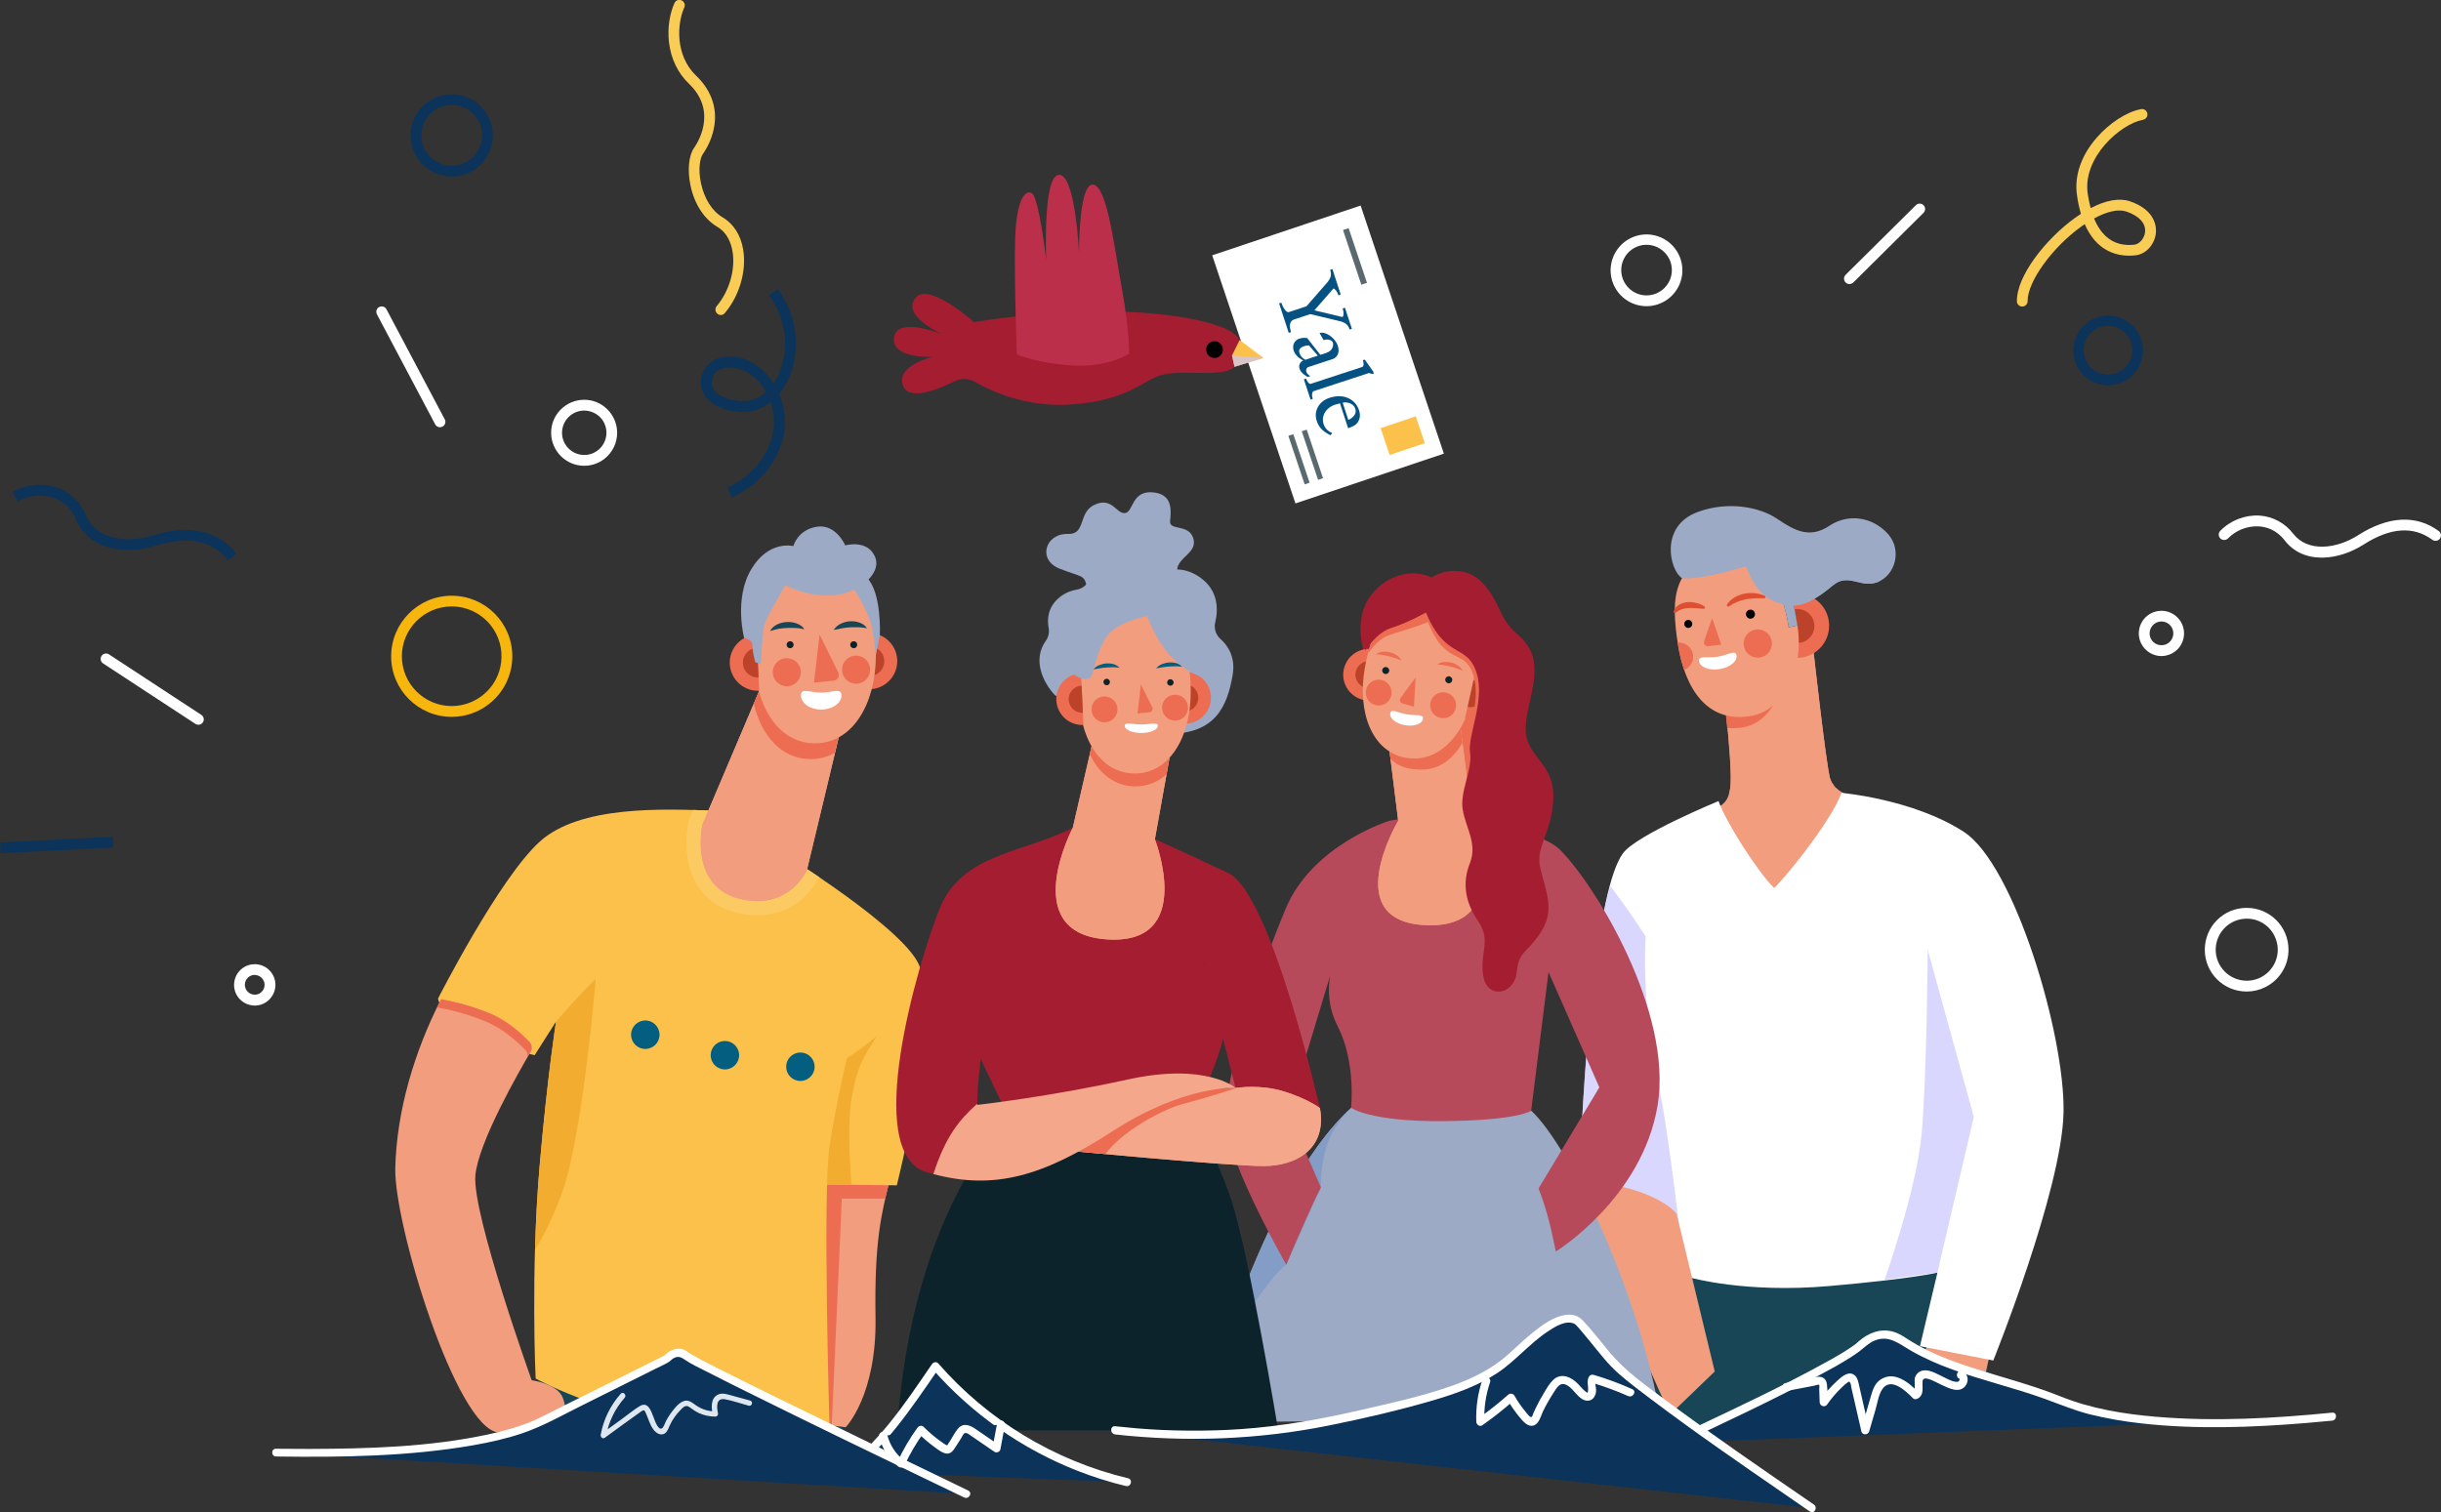 <?xml version="1.0" encoding="utf-8"?>
<!-- Generator: Adobe Illustrator 24.0.0, SVG Export Plug-In . SVG Version: 6.00 Build 0)  -->
<svg version="1.1" id="Layer_1" xmlns="http://www.w3.org/2000/svg" xmlns:xlink="http://www.w3.org/1999/xlink" x="0px" y="0px"
	 viewBox="0 0 2709.7 1679.2" style="enable-background:new 0 0 2709.7 1679.2;" xml:space="preserve">
<rect x="0" y="0" width="2709.7" height="1679.2" fill="#333333" stroke="none"/>
<style type="text/css">
	.st0{fill:#184657;}
	.st1{fill:#F29D7E;}
	.st2{fill:#ED6D53;}
	.st3{fill:#BD422A;}
	.st4{fill:#FFFFFF;}
	.st5{fill:#1B4E61;}
	.st6{fill:#9CAAC6;}
	.st7{fill:#DE4E31;}
	.st8{opacity:0.7;fill:#CBC7FF;enable-background:new    ;}
	.st9{fill:#839DC6;}
	.st10{fill:#B74A5A;}
	.st11{fill:#FCC14A;}
	.st12{fill:#F2AC2F;}
	.st13{fill:#FCCA63;}
	.st14{fill:#0D232B;}
	.st15{fill:#035E80;}
	.st16{fill:#A51D31;}
	.st17{fill:#F4A78B;}
	.st18{fill:#5A696F;}
	.st19{fill:#BC2F4A;}
	.st20{fill:#F9CC56;}
	.st21{fill:#0C3359;}
	.st22{fill:#F6B60D;}
	.st23{fill:#DEE7EF;}
	.st24{fill:#055282;}
</style>
<title>Artboard 1244</title>
<g>
	<path class="st0" d="M1871.2,1407.4c36.5,6.5,116,12.2,167.9,5.9s148.5-19.3,148.5-19.3l23.6,158.7l-383.4,34.8L1871.2,1407.4z"/>
	<path class="st1" d="M2141.4,1489.3c-11.9,27.6-12.7,32.4-12.7,32.4l68.8,33.2l11.3-50.8L2141.4,1489.3z"/>
	<path class="st1" d="M2018.7,971c-6.9,9.4-15,19-25.3,25.1c-15.6,1.3-31,3.1-45.7,4c-13.9-4.2-25.8-12.1-37.8-22.6
		c-21.4-18.9-35-35.6-51.4-59.8c50.6-22.5,58.5-20.2,62.1-42.2c4-24.3-12.2-150.6-12.2-150.6l104.1-6.8c0,0,13.8,124.8,18.7,145.4
		c2.9,12.5,17.8,20.1,38.9,28C2055.7,919.5,2037.4,945.6,2018.7,971z"/>
	<path class="st1" d="M1919.3,881.3c0.6-1.9,1.1-3.9,1.4-5.9c4-24.3-12.2-150.6-12.2-150.6l104.1-6.8c0,0,13.8,124.8,18.7,145.4
		c0.8,3.3,2.5,6.4,4.8,9L1919.3,881.3z"/>
	<path class="st2" d="M1929.9,808.3c-4.2,0.4-8.4,0.4-12.6,0.1c-4.2-43.1-8.9-83.4-8.9-83.4l74.4-5.2
		C1983.6,766.8,1965.1,805.6,1929.9,808.3z"/>
	
		<ellipse transform="matrix(0.66 -0.751 0.751 0.66 155.619 1734.449)" class="st2" cx="1995.4" cy="695.2" rx="35.8" ry="35.8"/>
	<path class="st3" d="M1976.7,698c1.6,10.3,11.2,17.3,21.5,15.7c10.3-1.6,17.3-11.2,15.7-21.5c-1.6-10.3-11.2-17.3-21.5-15.7
		S1975.1,687.7,1976.7,698C1976.7,698,1976.7,698,1976.7,698z"/>
	<path class="st1" d="M1862.6,715.2c7.8,49.8,32.6,87.9,80.4,79.9c36.6-5.7,60-50.7,52.3-100.6s-26.6-88.3-80.4-79.9
		C1855.6,623.8,1854.8,665.4,1862.6,715.2z"/>
	<path d="M1938.2,682.8c0.5,2.7,3,4.6,5.8,4.1c2.7-0.5,4.6-3,4.1-5.8c-0.4-2.7-3-4.5-5.7-4.1c-2.7,0.4-4.6,2.9-4.2,5.7
		C1938.2,682.8,1938.2,682.8,1938.2,682.8z"/>
	
		<ellipse transform="matrix(0.807 -0.591 0.591 0.807 -45.604 1290.507)" class="st2" cx="1950.8" cy="715" rx="15.7" ry="15.7"/>
	<path class="st4" d="M1886.1,734.2c1,6.7,11.2,10.6,22.7,8.8s20-8.7,18.9-15.3s-9.7-0.2-21.2,1.6S1885.1,727.5,1886.1,734.2z"/>
	<path class="st5" d="M1990.4,666.8l4.8,27.7l-9.7,2.1c-0.4-7-4.9-23.5-6.4-28.9L1990.4,666.8z"/>
	<path class="st6" d="M1990.4,666.8l4.8,27.7l-9.7,2.1c-0.4-7-4.9-23.5-6.4-28.9L1990.4,666.8z"/>
	<path class="st6" d="M1867.3,642.1c-13.7-8.4-25.7-57.8,17.3-73.6c33.1-12.2,68.3-5.9,88.2,7.6s36.3,22.1,58,7.7s48.5-9.3,64.9,9
		s7.8,46.2-11.4,53.5s-32.4-10.8-49.9,3.8c-26.1,21.9-40.7,24.7-55.2,20.8c-19.4-5.2-30.3-15.9-41.1-42.1
		C1938.2,628.8,1889.9,644.1,1867.3,642.1z"/>
	<path class="st6" d="M1975.9,609.6c13.9,7.3,30.6,17.5,48.3,9.8s38.9-3.8,49.3,5.7c5.1,4.7,9.8,13,13.1,20.3
		c-0.7,0.3-1.4,0.7-2.2,1c-19.2,7.3-32.4-10.9-49.9,3.8c-26.1,21.9-40.7,24.7-55.2,20.8c-19.4-5.2-30.3-15.9-41.1-42.1
		C1937.2,607.8,1961.9,602.3,1975.9,609.6z"/>
	<path class="st7" d="M1958.9,661.5c-1.7-0.7-3.5-1.3-5.3-1.8c-1.8-0.4-3.7-0.8-5.6-1c-3.8-0.4-7.7-0.2-11.5,0.5
		c-1.9,0.4-3.8,0.9-5.6,1.6l-1.4,0.5l-1.3,0.6l-1.3,0.6c-0.4,0.2-0.8,0.5-1.3,0.8c-3.4,1.9-6.3,4.7-8.5,8c-0.4,0.7-0.1,1.7,0.6,2.1
		c0.5,0.3,1.1,0.2,1.5-0.1l0.2-0.1c2.7-1.9,5.7-3.5,8.8-4.8c3.1-1.2,6.2-2.2,9.5-2.9c1.6-0.3,3.3-0.6,5-0.7c1.7-0.3,3.4-0.3,5.1-0.4
		c0.8-0.1,1.7,0,2.6-0.1h2.6c1.7,0,3.5,0.1,5.3,0h0.2c0.8,0,1.5-0.8,1.4-1.6C1959.9,662.2,1959.5,661.7,1958.9,661.5L1958.9,661.5z"
		/>
	<path class="st2" d="M1900.6,686.4l-8.9,25.5c-0.8,2.2,0.4,4.7,2.7,5.5c0.6,0.2,1.3,0.3,1.9,0.2l14.4-1.8L1900.6,686.4z"/>
	<path class="st7" d="M1891.9,673.2c-1.3-0.8-2.7-1.4-4.1-2.1s-2.9-1-4.4-1.5c-1.5-0.4-3-0.7-4.6-0.9c-1.6-0.2-3.2-0.2-4.8-0.1
		c-3.3,0.1-6.6,1-9.5,2.6c-0.7,0.4-1.4,0.9-2.1,1.4c-0.7,0.5-1.3,1.1-1.9,1.7c-1.2,1.3-2.1,2.8-2.7,4.5c-0.2,0.8,0.2,1.6,1,1.9
		c0.5,0.1,1,0,1.4-0.3l0.4-0.3c0.9-0.8,1.9-1.5,3-2.1c1.1-0.6,2.2-1.1,3.4-1.5c2.4-0.8,4.9-1.2,7.4-1.3c1.3-0.2,2.6,0,4-0.1l4.1,0.2
		c1.4,0.2,2.8,0.2,4.2,0.4c1.4,0.2,2.9,0.3,4.3,0.3h0.1c0.9,0,1.6-0.7,1.6-1.5C1892.7,674,1892.4,673.5,1891.9,673.2z"/>
	<path d="M1869.7,693.5c0.4,2.4,2.7,4.1,5.1,3.7c2.4-0.4,4.1-2.7,3.7-5.1c-0.4-2.4-2.6-4.1-5.1-3.7
		C1871,688.8,1869.3,691.1,1869.7,693.5z"/>
	<path class="st2" d="M1879.4,726.8c1.1,7.3-3,14.4-9.9,17.1c-3.1-9.3-5.5-18.9-6.9-28.7l-0.2-1.6
		C1870.6,712.8,1878.1,718.6,1879.4,726.8z"/>
	<path class="st4" d="M1907.7,889.5c0,0-91.1,37.5-106.1,58c-29.3,40.2-42.3,227.4-47.5,337.8c-2.3,47.3,29.7,89.5,75.8,100.2
		l51.5,11.9l-18.4-298.6c0,0,11.7,201.4,5.3,255.4s8.4,64.5,8.4,64.5s60.6,17.5,154.2,9.3c93.6-8.2,119.8-14.9,119.8-14.9
		l-19.4,81.7l81.4,15.9c0,0,76.4-189.5,78-275.7s-54.5-275-110.8-311.4s-135.8-43.2-135.8-43.2c-9.2,27.2-56,87.2-74.6,105.7
		C1951.4,968.3,1916.5,914.2,1907.7,889.5z"/>
	<path class="st8" d="M1826.7,1039.6c-12.2-19.2-25.6-37.7-39.2-55.9c-13.4,45-25.4,130.7-33.4,301.6
		c-4.7,100.3,107.7,105.8,113.6,108.9c0.5,4.1-14.8-135.1-26.4-189.2C1827,1138.7,1824.7,1083.3,1826.7,1039.6z"/>
	<path class="st8" d="M2139.9,1054.5l51.2,185.7l-40.4,172.8l-58.7,8c0,0,35.5-99.2,41.2-162.4S2139.9,1054.5,2139.9,1054.5z"/>
	<path class="st1" d="M1756.4,1319.2c9.7,64.1,97.6,251.4,97.6,251.4l49.5-47.7l-42.3-175
		C1844.3,1326.5,1779.9,1306.1,1756.4,1319.2z"/>
	<path class="st6" d="M1699.8,1233.3c42.3,39.2,119.5,200.2,143.7,341.5l-510.4,4.5c0,0,61.8-252.3,166.8-349.3L1699.8,1233.3z"/>
	<path class="st9" d="M1358,1495l-0.8,6.8c0,0,48.2-82,70.8-97.5l38.4-85.8c0,0-1.5-16.9,5.3-42.5s28.3-45.9,28.3-45.9
		C1434.1,1290.8,1385.3,1412.5,1358,1495z"/>
	<path class="st10" d="M1731.7,943.6c-28.2-28.2-146.8-39.1-146.8-39.1l-42.7,6.9c0,0-85.4,26.5-115,97.6s-70.8,192-66.1,239.7
		s66.8,155.6,66.8,155.6c9.4-22.6,27.5-64.7,38.4-85.8l-35.7-82.5c0,0,45.2-150.6,53.1-176.2c0,0-19.8,38.7,1,79.2
		s15.1,91.1,15.1,91.1s20.8,15.6,103.3,14.8s96.6-11.5,96.6-11.5l19.3-154l56.4,128l-67.5,112.3c11.3,28.2,16.2,56.4,19.2,70
		c0,0,96-59.2,113-162.4S1771.6,983.4,1731.7,943.6z"/>
	<path class="st0" d="M601.4,1518.3c-9,52.7-48.2,72.3-48.2,72.3l-6,34.6l383.9-9l6-39.1L601.4,1518.3z"/>
	<path class="st1" d="M987.6,1310.4c-8.9,37-17.1,66.4-15.7,152.8s-33.1,121.6-33.1,121.6l-63.5-7.7l19.7-278l17.3-21.8
		L987.6,1310.4z"/>
	<path class="st2" d="M936.4,1288l-31.6-1.4l-9.8,12.4l-19.7,278l48,5.8l11.2-251.9h48.2c1.6-6.9,3.2-13.6,4.9-20.5l-21.9-9.6h-29.9
		L936.4,1288z"/>
	<path class="st11" d="M1021.5,1074.6c19.2,64.4-26,241.6-26,241.6l-91.5-1.1l19.2-153.6L1021.5,1074.6z"/>
	<path class="st12" d="M904,1315.1l41.2,0.5c-2-25.9-4.4-71.1,0.2-96.9c6.8-37.6,14.3-46.7,30.1-71.5l-37.1,0.8l-15.2,13.5
		L904,1315.1z"/>
	<path class="st11" d="M794.1,900.3c-58.7-2.3-150.6-6-195,34.3c-45.2,41-112.9,174.3-112.9,174.3c8.2,33,74,55,107.3,62.8
		l23.7-37.3c0,0-9.3,58.5-18.1,159.2c-10.2,117.4-4.5,237.1-4.5,237.1s90.5,50.8,198.7,50.8c73.4,0,127.6,5.7,127.6,5.7
		s-7.9-265.3,0-315s19.2-97.1,19.2-97.1s93.7-59.8,81.3-100.5S867.9,947,867.9,947L794.1,900.3z"/>
	<path class="st12" d="M661.3,1087c0,0-15.8,14.7-44,47.4c0,0-9.3,58.5-18.1,159.2c-2.8,31.9-4.4,64-5.2,93.8
		c8-12.7,18.2-32,28.9-60C646.6,1265.4,661.3,1087,661.3,1087z"/>
	<path class="st13" d="M909.4,974c-23.6-16-41.5-27-41.5-27l-73.8-46.7c-7.7-0.3-16-0.6-24.7-0.9l-4.7,11l-0.3,1.4
		c-0.4,1.7-9.3,42,10.5,72.4c10.4,16,26.2,26.1,47.1,30.2c6.1,1.2,12.3,1.8,18.6,1.9l0,0C885.4,1016.3,905,982.8,909.4,974z"/>
	<path class="st1" d="M843.6,765.2l-63.8,150.2c0,0-16.4,71.5,45.2,83.6c52.5,10.3,70.8-33.1,70.8-33.1L936,798L843.6,765.2z"/>
	<path class="st1" d="M843.6,765.2l-63.8,150.2c0,0-16.4,71.5,45.2,83.6c52.5,10.3,70.8-33.1,70.8-33.1L936,798L843.6,765.2z"/>
	<path class="st2" d="M836.7,781.4c8.8,36.1,31,61.5,63.3,61.5c9.3,0,18.4-2.3,26.5-6.8L936,798l-92.4-32.8L836.7,781.4z"/>
	<path class="st2" d="M963.5,765.3c17.2,0.7,31.8-12.7,32.5-29.9c0.7-17.1-12.5-31.5-29.5-32.4L963.5,765.3z"/>
	<path class="st3" d="M964.2,750.6c9.1,0.6,16.9-6.3,17.4-15.4c0.6-9.1-6.3-16.9-15.4-17.4c-0.2,0-0.3,0-0.5,0L964.2,750.6z"/>
	<path class="st1" d="M972.3,727.3c0,54.2-25.8,98.1-67.5,98.1c-42.3,0-67.5-43.9-67.5-98.1s18.4-99.3,66.2-99.3
		C955.1,628,972.3,673.2,972.3,727.3z"/>
	<circle class="st2" cx="873.4" cy="746.4" r="15.6"/>
	<circle class="st2" cx="950.3" cy="743.6" r="15.6"/>
	<path class="st2" d="M909.8,704.6l20.7,42c1.6,3.2,0.3,7.1-2.9,8.6c-0.7,0.3-1.4,0.6-2.2,0.6l-21.8,2.2L909.8,704.6z"/>
	<path class="st4" d="M934.1,772.1c0,8.7-10.1,15.8-22.5,15.8s-22.5-7-22.5-15.8s10.1-3,22.5-3S934.1,763.4,934.1,772.1z"/>
	<path class="st14" d="M881,715.9c0,2.1-1.7,3.9-3.9,3.9s-3.9-1.7-3.9-3.9s1.7-3.9,3.9-3.9S881,713.7,881,715.9L881,715.9z"/>
	<path class="st14" d="M951.6,715.9c0,2.1-1.7,3.9-3.9,3.9c-2.1,0-3.9-1.7-3.9-3.9c0-2.1,1.7-3.9,3.9-3.9c0,0,0,0,0,0
		C949.9,712,951.6,713.7,951.6,715.9C951.6,715.9,951.6,715.9,951.6,715.9z"/>
	<path class="st0" d="M854.9,700.8c1.5-3.4,4.6-5.8,7.9-7.5c6.7-3.1,14.4-3.5,21.4-1.1c1.7,0.6,3.4,1.5,4.9,2.5
		c0.4,0.3,0.8,0.5,1.1,0.8s0.7,0.7,1,1c0.6,0.7,1.2,1.4,1.5,2.3c-3.1-0.9-6.4-1.4-9.7-1.5c-3.1-0.2-6.2-0.1-9.3,0
		c-3.1,0.1-6.2,0.4-9.3,0.9C861.2,698.8,858,699.7,854.9,700.8z"/>
	<path class="st0" d="M925.5,699.5c1.9-3,4.6-5.4,7.8-6.9c3.2-1.6,6.6-2.5,10.2-2.7c3.6-0.3,7.1,0.2,10.5,1.4
		c3.3,1.2,6.6,3.2,8.4,6.3c-3.1-0.6-6.3-1-9.5-1.1c-3-0.1-6,0-9,0.1s-5.9,0.5-8.9,1S929,698.8,925.5,699.5z"/>
	<path class="st2" d="M842.8,767c-17.2,0.8-31.8-12.5-32.7-29.7c-0.8-17.2,12.5-31.8,29.7-32.7l0,0L842.8,767z"/>
	<path class="st3" d="M842.1,752.2c-9.1,0.6-16.9-6.3-17.4-15.4c-0.6-9.1,6.3-16.9,15.4-17.4c0.2,0,0.3,0,0.5,0L842.1,752.2z"/>
	<path class="st6" d="M872,649.6c0,0,18.8,11.7,48.2,11.7s59.5-23,51.2-42.9s-33.1-12.8-33.1-12.8s-10.2-24.1-31.6-20.7
		s-26,21.5-26,21.5s-27.1-7.2-46.7,25.6s-7.9,76.6-7.9,76.6s8.8,1.1,9,7.2c0.3,6.6,1.5,13.2,3.4,19.6l6.2,1.9c0,0,1.3-38.4,4.7-46.1
		C854.7,679,872,649.6,872,649.6z"/>
	<path class="st6" d="M946.2,651.9c11.7,16.6,20.3,35,22.6,49.3s3.5,26.2,3.5,26.2l4.4-22.3c0,0,2.3-46.7-14.3-63.6L946.2,651.9z"/>
	<path class="st1" d="M489.6,1109.6c-29.7,58-49.3,124.2-50.8,187.4s67.8,289.1,114.4,293.6s48.2-12.8,48.2-12.8s-12,24.1-3,25.6
		s22.6-27.1,18.1-35.4c0,0-3.8,23.3,3,18.8s11.3-18.8,5.3-34.6s-34.6-19.6-34.6-19.6s-66.2-184.4-62.5-227.3
		c3.2-36.7,48.3-115.3,61.3-137.3c2.1-3.5,1.6-8-1.2-11c-7.7-8.1-24.1-23.7-44.6-32C525.9,1118,508,1112.8,489.6,1109.6z"/>
	<path class="st2" d="M538.6,1134c20.5,8.4,37,23.9,44.6,32c1.9,2.1,2.8,4.9,2.4,7.7c1.3-2.2,2.4-4.1,3.4-5.7c2.1-3.5,1.6-8-1.2-11
		c-7.7-8.1-24.1-23.7-44.6-32c-17.2-7-35.1-12.2-53.5-15.4c-1.5,3-3,6-4.5,9C503.5,1121.8,521.4,1127,538.6,1134z"/>
	<path class="st8" d="M611.1,1592.1c0-0.3-0.1-0.6-0.1-0.9c-0.3,0.9-0.6,1.9-1,2.8C610.4,1593.3,610.7,1592.7,611.1,1592.1z"/>
	
		<ellipse transform="matrix(0.16 -0.987 0.987 0.16 -532.474 1672.385)" class="st15" cx="716.6" cy="1149.1" rx="15.8" ry="15.8"/>
	<circle class="st15" cx="804.7" cy="1171.7" r="15.8"/>
	<circle class="st15" cx="888.5" cy="1184.5" r="15.8"/>
	<path class="st16" d="M1600.6,647.9c-31.2-23.4-66.8-6.6-81.6,17.3c-17.1,27.5-3.9,62-3.9,62l113.8,159.9l45-133l-56.8-82.2
		L1600.6,647.9z"/>
	
		<ellipse transform="matrix(4.483992e-02 -0.999 0.999 4.483992e-02 749.599 2371.634)" class="st2" cx="1615" cy="793.8" rx="89.8" ry="48.5"/>
	<path class="st1" d="M1620.9,805l13.2,102.7c0,0,49.2,121.1-47.7,119.7c-102.5-1.5-34.3-116-34.3-116l-13.6-109.5L1620.9,805z"/>
	<path class="st1" d="M1620.9,805l13.2,102.7c0,0,49.2,121.1-47.7,119.7c-102.5-1.5-34.3-116-34.3-116l-13.6-109.5L1620.9,805z"/>
	<path class="st2" d="M1623.5,824.8c-12.6,20.5-27.6,31.2-50.4,29.6c-12.4-0.8-21.2-3.7-29.6-11.9l-2.6-32.9l80.1-4.6L1623.5,824.8z
		"/>
	<path class="st2" d="M1517,777.8c-15.8-1.6-27.3-15.6-25.8-31.4c1.6-15.8,15.6-27.3,31.4-25.8c0.5,0,1,0.1,1.4,0.2L1517,777.8z"/>
	<path class="st3" d="M1518.7,764.3c-8.3-0.6-14.6-7.8-14.1-16.1c0.6-8.3,7.8-14.6,16.1-14.1c0.6,0,1.1,0.1,1.7,0.2L1518.7,764.3z"
		/>
	<path class="st1" d="M1515,741.9c-8.5,49.2,8,93,45.8,99.6c38.4,6.6,68.1-29.3,76.6-78.5s-1.1-93-44.5-100.5
		C1546.2,654.5,1523.5,692.7,1515,741.9z"/>
	<circle class="st2" cx="1602" cy="783.1" r="14.4"/>
	<path class="st2" d="M1516.3,766.6c-1.4,7.8,3.9,15.3,11.7,16.6c7.8,1.4,15.3-3.9,16.6-11.7s-3.9-15.3-11.7-16.6c0,0,0,0,0,0
		C1525.1,753.5,1517.6,758.8,1516.3,766.6z"/>
	<path class="st2" d="M1571.4,752.2l-16.7,22.9c-1.3,1.7-0.9,4.2,0.9,5.4c0.4,0.3,0.8,0.5,1.2,0.6l12.8,3.6L1571.4,752.2z"/>
	<path class="st4" d="M1543.3,792c-1,5.6,6.4,11.6,16.4,13.3s19-1.4,19.9-7.1s-7.8-3.3-17.8-5S1544.3,786.4,1543.3,792z"/>
	<path class="st14" d="M1604.4,754.2c-0.4,2.1,1.1,4.1,3.2,4.5c2.1,0.4,4.1-1.1,4.5-3.2s-1.1-4.1-3.2-4.5c0,0,0,0,0,0
		C1606.8,750.6,1604.7,752.1,1604.4,754.2C1604.4,754.2,1604.4,754.2,1604.4,754.2z"/>
	<path class="st14" d="M1534.4,743.9c-0.4,2.1,1.1,4.1,3.2,4.5c2.1,0.4,4.1-1.1,4.5-3.2c0.4-2.1-1.1-4.1-3.2-4.5
		C1536.8,740.3,1534.7,741.8,1534.4,743.9C1534.4,743.9,1534.4,743.9,1534.4,743.9z"/>
	<path class="st2" d="M1623.9,744.7c-2.5-1-4.8-1.8-7.1-2.6s-4.6-1.4-6.9-2s-4.6-1.1-7-1.5c-2.4-0.4-4.9-0.7-7.4-0.7
		c2.2-1.7,4.8-2.7,7.5-2.8c2.7-0.2,5.4,0,8,0.6c2.6,0.6,5.1,1.7,7.3,3.2C1620.6,740.4,1622.5,742.4,1623.9,744.7z"/>
	<path class="st2" d="M1555.7,733.3c-2.5-1-4.8-1.8-7.1-2.6s-4.6-1.4-6.8-2s-4.6-1.1-6.9-1.5c-2.4-0.4-4.9-0.7-7.4-0.7
		c2.1-1.7,4.8-2.7,7.5-2.8c2.7-0.3,5.4,0,8,0.6c2.6,0.6,5.1,1.7,7.3,3.2C1552.6,729,1554.4,730.9,1555.7,733.3z"/>
	<path class="st2" d="M1626.2,798.1c15.5,3.4,30.8-6.4,34.3-21.9s-6.4-30.8-21.9-34.3L1626.2,798.1z"/>
	<path class="st3" d="M1629.2,784.9c8.2,1.8,16.2-3.3,18.1-11.5c1.8-8.2-3.3-16.2-11.5-18.1l0,0L1629.2,784.9z"/>
	<path class="st14" d="M1367,1333.1c19.6,59.1,51.9,255.2,51.9,255.2H996.6c0,0,2.3-137.8,65.5-262c49.5-97.3,64.7-107.6,64.7-107.6
		l182.2-14.3C1309,1204.4,1347.4,1274,1367,1333.1z"/>
	<path class="st16" d="M1107.3,1081.3c0,0,61-20.3,120.8-20.3c36.3,0,72.6,3,108.4,9l22.4,78c-2.3,14.3-19.3,64-33.3,80.5
		l-207.8,8.3l-40.7-85.1L1107.3,1081.3z"/>
	<path class="st16" d="M1465.2,1230.4c-29.8-18.1-59.8-25.5-93.7-22.6l-35-137.8l-229.2,11.3c0,0-2.3,20.3-12.4,62.1
		c-9.1,37.4-10,74.8-10.1,82.2c-13.9,17.9-35.2,47.9-48.6,78.1c-2.6-0.7-5.2-1.4-7.9-2.2c-71.1-21.4-10.2-230.3,14.7-292.4
		c24.8-62.1,94.8-62.1,147.9-90l91.1,12.8c0,0,31.3,13.7,81.7,37.7C1411,992.1,1465.2,1230.4,1465.2,1230.4z"/>
	<path class="st6" d="M1206.4,650.8c-3.4-12.9-4.7-9.4-30-19.3s-15.9-39.4,9-38.6c20.8,0.7,10.7-24,30-32.6s23.6,10.3,33.4,9.4
		s6.9-26.8,33.4-22.7c19.3,3,18,19.7,16.7,31.3s20.5,2.9,25.7,19.3s-17.1,20.6-18,35.6c-0.4,8.7-4.1,17-10.3,23.2L1206.4,650.8z"/>
	<path class="st6" d="M1170.9,771.8c-13.6-14.7-24.8-39.4-10-60.2c3-4.1,4.1-9.3,3.2-14.3c-1.6-8.2-1.6-21.4,9.9-32.1
		c5.8-5.5,13.1-9.1,21-10.4c5.7-0.9,10.6-4.4,13.4-9.5c4-7.1,11.5-16.1,24.3-18.5c21.8-4.1,38.4,20,38.4,20s28.6-28.4,61-5.7
		c21.1,14.8,20.1,36.6,16.9,49.9c-1.6,6.7,0.6,13.9,5.8,18.5c7.9,7,17.1,19.9,13.5,40.4c-6,34.1-18.8,65-71.5,65
		S1170.9,771.8,1170.9,771.8z"/>
	<path class="st1" d="M1214.2,818.2l-23.3,100.9c0,0-60.9,115.7,35.6,123.8c102.2,8.7,55.5-111,55.5-111l18.8-104.6L1214.2,818.2z"
		/>
	<path class="st1" d="M1214.2,818.2l-23.3,100.9c0,0-60.9,115.7,35.6,123.8c102.2,8.7,55.5-111,55.5-111l18.8-104.6L1214.2,818.2z"
		/>
	<path class="st2" d="M1209.7,837.6c10.5,21.6,27.9,35.6,50.8,35.6c12.8,0,25.1-4.8,34.4-13.5l5.8-32.5l-86.6-9L1209.7,837.6z"/>
	<path class="st2" d="M1313.7,803.5c15.8,1,29.5-11.1,30.5-26.9c1-15.8-11.1-29.5-26.9-30.5c-0.3,0-0.6,0-0.9,0L1313.7,803.5z"/>
	<path class="st3" d="M1314.4,790c8.4,0.4,15.4-6.1,15.8-14.4c0.4-8.4-6.1-15.4-14.4-15.8L1314.4,790z"/>
	<path class="st1" d="M1321.8,768.6c0,49.9-23.7,90.3-62.1,90.3c-39,0-62.1-40.4-62.1-90.3s16.9-91.5,61-91.5
		C1306,677.1,1321.8,718.7,1321.8,768.6z"/>
	<circle class="st2" cx="1226.1" cy="787.7" r="14.4"/>
	<circle class="st2" cx="1304.4" cy="785.8" r="14.4"/>
	<path class="st2" d="M1266.5,759.9l12.6,25.4c1,1.9,0.2,4.3-1.8,5.2c-0.4,0.2-0.9,0.3-1.3,0.4l-13.2,1.3L1266.5,759.9z"/>
	<path class="st4" d="M1285.3,805.9c0,4.4-8.3,8-18.4,8s-18.4-3.6-18.4-8s8.3-1.5,18.4-1.5S1285.3,801.5,1285.3,805.9z"/>
	<path class="st14" d="M1232.1,757.3c0,2-1.6,3.6-3.6,3.6s-3.6-1.6-3.6-3.6s1.6-3.6,3.6-3.6c0,0,0,0,0,0
		C1230.5,753.7,1232.1,755.3,1232.1,757.3C1232.1,757.3,1232.1,757.3,1232.1,757.3z"/>
	<path class="st14" d="M1302.8,757.8c0,2-1.6,3.6-3.6,3.6c-2,0-3.6-1.6-3.6-3.6c0-2,1.6-3.6,3.6-3.6l0,0
		C1301.2,754.3,1302.8,755.8,1302.8,757.8C1302.8,757.8,1302.8,757.8,1302.8,757.8z"/>
	<path class="st15" d="M1213.8,743.3c1.7-2.1,3.9-3.7,6.4-4.7c2.5-1,5.1-1.7,7.7-1.9c2.7-0.2,5.4,0,8,0.7c2.6,0.6,5,2.1,6.9,4.1
		c-2.4-0.4-4.9-0.6-7.4-0.6c-2.4,0-4.7,0.1-7.1,0.3s-4.7,0.4-7.1,0.8S1216.4,742.8,1213.8,743.3z"/>
	<path class="st15" d="M1283.4,742.2c1.7-2.1,3.9-3.7,6.4-4.7c2.5-1,5.1-1.7,7.7-1.9c2.7-0.2,5.4,0,8,0.7c2.6,0.6,5,2.1,6.9,4.1
		c-2.4-0.4-4.9-0.6-7.4-0.6c-2.4,0-4.7,0.1-7.1,0.3s-4.7,0.4-7.1,0.8S1286.1,741.7,1283.4,742.2z"/>
	<path class="st2" d="M1202.7,805c-15.9,0.7-29.3-11.5-30.1-27.4c-0.7-15.9,11.5-29.3,27.4-30l0,0L1202.7,805z"/>
	<path class="st3" d="M1202.1,791.5c-8.4,0.4-15.4-6.1-15.8-14.4c-0.4-8.4,6.1-15.4,14.4-15.8L1202.1,791.5z"/>
	<path class="st6" d="M1190.5,747.9c9.8,7.2,16.9,7.5,20.3,4.1s7.9-39.1,23.7-51.6s39.1-16.2,39.1-16.2s10.5,30.9,30.5,48.9
		s30.9,18.1,30.9,18.1s-2.6-85.1-74.9-83.9S1190.5,747.9,1190.5,747.9z"/>
	<path class="st1" d="M1465.2,1230.4c7.9,43.3-23.7,64.4-62.9,64.4s-234.9-18.8-234.9-18.8l114.4-64.7l91.8-3.4
		c0,0,25.6-4.1,51.9,4.1S1465.2,1230.4,1465.2,1230.4z"/>
	<path class="st17" d="M1465.2,1230.4c7.9,43.3-23.7,64.4-62.9,64.4s-234.9-18.8-234.9-18.8l114.4-64.7l91.8-3.4
		c0,0,25.6-4.1,51.9,4.1S1465.2,1230.4,1465.2,1230.4z"/>
	<path class="st2" d="M1167.5,1275.9c0,0,25.3,2.4,59.6,5.6c17.7-24.5,62.1-49.5,87.2-56c26.3-6.8,59.5-17.7,59.5-17.7l-91.8,3.4
		L1167.5,1275.9z"/>
	<path class="st17" d="M1371.5,1207.9c0,0-56.6-3.5-136.8,48.4c-77.2,50-131.1,65.3-198.6,47.4c14-42.9,29-60.2,48.6-78.1
		c0,0.9,0,1.3,0,1.3s80.2-9,167.1-28.2S1371.5,1207.9,1371.5,1207.9z"/>
	<path class="st2" d="M1560.4,665.3c5.4-0.8,10.8-1.1,16.2-1l-0.1-0.5c0,0,0.9-0.9,2.4-2.4c4.7-0.1,9.4,0.2,14,1
		c37.2,6.4,49.6,39.5,47,79.8c15.3,4.1,24.4,19.8,20.3,35.1c-3.2,11.9-13.6,20.4-25.9,21.2c3.4-15.2,5.9-31.6,1.9-46.3
		c-9.3-34.2-30.9-10.3-51.1-61.5c-16.9,7-35.5,11.6-44.2,15c-9.8,3.8-17.8,13.4-22.5,20.2C1525.7,697.3,1538.9,674.2,1560.4,665.3z"
		/>
	<path class="st16" d="M1609.7,634.2c19-1.6,37.8,4.5,55.3,43.5c12.4,27.6,23.2,24.1,33.3,43.5c15.1,28.9-8.3,68.3-4.2,94.8
		s32.6,33.5,30.1,72.6s-20,51.3-14.3,75.7s16.8,46,0.6,70.8s-24.3,20-26.9,44.8s-33,30.2-37.1,3.6s9.3-38.8-5.6-60.5
		s-17.7-43-9.2-64.5s-4.3-38.6-7.9-59.1s11-44.7,8.1-63.7s16.6-57.2,7.5-87.6c-11.6-39-41-8.2-65.4-94
		C1574.2,654,1588.2,636.1,1609.7,634.2z"/>
	<path class="st16" d="M1613.7,655.1c-13.3,19.8-53.6,37.3-69.6,42.3s-28.8,25.3-28.8,25.3s10.3-53.2,32.7-60.7s44.7-2,44.7-2
		L1613.7,655.1z"/>
	
		<rect x="1387.5" y="249.2" transform="matrix(0.948 -0.318 0.318 0.948 -48.958 488.486)" class="st4" width="173.8" height="290.6"/>
	
		<rect x="1536.7" y="469" transform="matrix(0.948 -0.318 0.318 0.948 -73.334 519.464)" class="st11" width="41.2" height="31.4"/>
	
		<rect x="1454.1" y="477.4" transform="matrix(0.948 -0.318 0.318 0.948 -85.226 488.732)" class="st18" width="5.8" height="56.9"/>
	
		<rect x="1439.2" y="482.4" transform="matrix(0.948 -0.318 0.318 0.948 -87.587 484.27)" class="st18" width="5.8" height="56.9"/>
	
		<rect x="1501.1" y="253.6" transform="matrix(0.948 -0.318 0.318 0.948 -12.85 492.385)" class="st18" width="6.6" height="64"/>
	<path class="st16" d="M1081.3,357.8c0,0-49.2-44.1-64.3-27.8c-18.2,19.7,28.4,41,28.4,41s-49.8-20.2-53,3.8s42.9,21.4,42.9,21.4
		s-41.6,9.9-32.8,32.2c6.8,17.3,39.5,3.8,57.2-5.1c7.1-3.5,15.5-3.3,22.3,0.6c18.1,10.4,57.2,28.5,105.8,25.3
		c67.5-4.4,82-29,104.1-33.4s43.5,0.6,66.2-3.1s32.2-32.2,5.7-46c-21-11-75.7-22.1-150.7-20.8S1081.3,357.8,1081.3,357.8z"/>
	<polygon class="st11" points="1367.6,394.7 1376.1,377.6 1402.6,397.5 1370.4,407.3 	"/>
	<path d="M1357.5,388.2c0,5.1-4.2,9.3-9.3,9.3c-5.1,0-9.3-4.2-9.3-9.3s4.2-9.3,9.3-9.3S1357.5,383.1,1357.5,388.2L1357.5,388.2z"/>
	<path class="st19" d="M1128.8,393.6c0,0-3.2-85.8-1.9-128.6s11.3-55.8,18.9-50.1s15.6,73.8,15.6,73.8s-4.1-94,14.2-94.6
		s22.2,87,22.2,87s-0.6-76.1,15.1-76.1s23.5,65.9,32.3,114.5s8.2,73.2,8.2,73.2s-20.8,14.5-59.3,13.2S1128.8,393.6,1128.8,393.6z"/>
	<polygon class="st8" points="1367.6,394.7 1402.6,397.5 1370.4,407.3 	"/>
	<path class="st20" d="M2244.9,340.4c-3.3,0-6-2.6-6-5.9c-0.3-28.5,32.5-69.4,64.3-92.4c2.3-1.7,4.6-3.2,6.8-4.7
		c-2-6.8-3.5-13.8-4.4-20.8c-3.1-21.3,4.6-43.8,21.7-63.5c14.1-16.3,33.3-28.8,48.9-31.8c3.2-0.9,6.5,1,7.4,4.2
		c0.9,3.2-1,6.5-4.2,7.4c-0.3,0.1-0.6,0.1-0.9,0.2c-24.9,4.8-66.7,41.8-61,81.8c0.8,5.5,1.9,10.9,3.3,16.2
		c16.8-8.8,31.9-11.5,43.5-7.6c29.3,9.9,29.5,29.6,28.9,35.4c-1.4,12.7-11,23.3-22.5,24.6c-2.4,0.3-4.8,0.4-7.2,0.4
		c-15.9,0-36.8-6.3-49.3-35c-1.3,0.9-2.7,1.8-4,2.8c-32.4,23.4-59.5,61.2-59.4,82.6C2250.9,337.6,2248.2,340.3,2244.9,340.4
		L2244.9,340.4L2244.9,340.4z M2324.6,242.6c7.4,17.9,20.8,31.8,44.7,29.1c5.8-0.7,11.1-6.9,11.9-14c1-9.7-6.6-18-20.8-22.8
		C2351.6,231.9,2339,234.7,2324.6,242.6z"/>
	<path class="st20" d="M800.2,349.8c-3.3,0-6-2.7-6-6c0-1.4,0.5-2.8,1.4-3.9c14.1-16.8,21-40.8,17.5-61c-1.5-8.7-5.6-20.4-16.8-27
		c-14.6-8.6-25.5-25.3-29.8-46c-3.6-16.9-2-33.3,4.1-41.9c2.8-4,26.9-39.7-5.8-71c-12.4-11.9-20.1-27.9-22.2-46.3
		c-1.7-15,0.5-30.8,6.1-43.3c1.4-3,4.9-4.4,7.9-3s4.4,4.9,3,7.9c-7.7,17-10.9,52.8,13.4,76c14.6,14,21.8,31.2,20.6,49.6
		c-1.2,18.2-9.7,31.9-13.3,37c-3.3,4.7-5.5,16.8-2.2,32.4c3.7,17.4,12.5,31.3,24.2,38.1c11.8,7,19.9,19.5,22.6,35.3
		c4.1,23.6-3.8,51.3-20.1,70.7C803.6,349,801.9,349.8,800.2,349.8z"/>
	<path class="st4" d="M1827.9,340c-4.3,0-8.6-0.7-12.6-2c-20.9-6.9-32.3-29.4-25.4-50.3s29.4-32.3,50.3-25.4
		c20.9,6.9,32.3,29.4,25.4,50.3C1860.2,328.9,1845,339.9,1827.9,340z M1827.8,271.8c-15.5,0-28.1,12.6-28.1,28.1
		s12.6,28.1,28.1,28.1s28.1-12.6,28.1-28.1c0-4.4-1-8.7-3-12.6l0,0C1848.1,277.8,1838.4,271.8,1827.8,271.8z"/>
	<path class="st21" d="M2340.2,427.9c-4.2,0-8.3-0.7-12.3-2c-20.3-6.8-31.2-28.7-24.4-49c6.8-20.3,28.7-31.2,49-24.4
		c20.3,6.8,31.2,28.7,24.4,49C2371.6,417.2,2356.8,427.8,2340.2,427.9z M2340.1,361.8c-14.9,0-27.1,12.1-27.1,27s12.1,27.1,27,27.1
		c14.9,0,27.1-12.1,27.1-27c0-11.7-7.5-22-18.5-25.7C2345.9,362.3,2343,361.8,2340.1,361.8z"/>
	<path class="st4" d="M2399.4,728.5c-9.5,0-18.2-5.4-22.5-13.9c-6.2-12.4-1.2-27.5,11.2-33.7c12.4-6.2,27.5-1.2,33.7,11.2
		c6.2,12.4,1.2,27.5-11.2,33.7C2407.1,727.5,2403.2,728.5,2399.4,728.5z M2399.4,690.1c-2,0-4.1,0.5-5.9,1.4
		c-6.5,3.3-9.1,11.2-5.9,17.7c3.3,6.5,11.2,9.1,17.7,5.9c6.5-3.3,9.1-11.2,5.9-17.7c0,0,0,0,0,0l0,0
		C2408.9,692.9,2404.3,690.1,2399.4,690.1L2399.4,690.1z"/>
	<path class="st4" d="M2494.1,1101c-25.7,0.1-46.6-20.6-46.6-46.3c-0.1-25.7,20.6-46.6,46.3-46.6c25.7-0.1,46.6,20.6,46.6,46.3
		c0.1,17.6-9.8,33.7-25.5,41.6C2508.4,1099.3,2501.3,1101,2494.1,1101z M2494,1020.1c-19,0-34.4,15.5-34.4,34.5s15.5,34.4,34.5,34.4
		c19,0,34.4-15.5,34.4-34.5c0-5.4-1.3-10.6-3.7-15.4C2519,1027.4,2507.1,1020,2494,1020.1L2494,1020.1z"/>
	<path class="st4" d="M2053,315.4c-3.3,0-6-2.7-6-6c0-1.6,0.6-3.1,1.8-4.3l78-77.3c2.4-2.3,6.2-2.3,8.5,0.1c2.3,2.3,2.3,6.1,0,8.4
		l-77.9,77.3C2056.1,314.7,2054.6,315.4,2053,315.4z"/>
	<path class="st4" d="M2577.3,619.2c-17.2,0-31.4-6.6-41.1-19.1c-9.2-12-20.7-15.1-28.6-15.6c-12.9-0.7-25.4,4.2-34.4,13.4
		c-2.4,2.3-6.2,2.3-8.5-0.1c-2.3-2.3-2.3-6.1,0-8.4c11.4-11.6,27.3-17.8,43.6-16.9c14.8,1,28.4,8.4,37.4,20.2
		c16.2,20.9,48.3,16.7,71.7,1.8c33.7-21.6,64.8-23.2,89.8-4.8c2.7,2,3.2,5.7,1.3,8.4c-2,2.7-5.7,3.2-8.4,1.3
		c-21-15.5-46.6-13.7-76.2,5.2c-14.2,9.1-30.3,14.3-45.2,14.6L2577.3,619.2z"/>
	<path class="st21" d="M811.9,552.3l-4-11.3c0.3-0.1,36.7-13.8,48.8-54.5c3.8-12.8,3.2-27-1.2-40c-10,7.8-21.9,11.7-34.2,10.8
		c-37.9-2.8-42.7-24.1-43.2-30.6c-1.1-13.5,7.7-25.9,20.9-29.3c17.8-4.5,36.3,1.6,50.7,16.7c3.4,3.5,6.4,7.4,9,11.6
		c1.1-1.7,2.2-3.4,3.2-5.1c12.8-23.1,15.2-60.7-8.2-92.6l9.7-7.1c26.6,36.1,23.7,79,9.1,105.5c-2.2,3.9-4.7,7.7-7.5,11.1
		c7,16.6,8.5,35.6,3.4,52.5C854.2,536.7,813.6,551.7,811.9,552.3z M810.4,408c-2.9,0-5.7,0.3-8.5,1c-7.4,2-12.4,9-11.8,16.7
		c0.9,10.9,13,18.2,32.1,19.6c10.3,0.8,20.1-2.8,28.2-10.2c-2.6-4.7-5.8-9-9.5-12.8C832,413,821.2,408,810.4,408z"/>
	<path class="st21" d="M501.5,196c-1.8,0-3.6-0.1-5.4-0.3c-25.1-2.9-43-25.7-40.1-50.7s25.7-43,50.7-40.1s43,25.7,40.1,50.7
		C544.1,178.6,524.7,196,501.5,196z M501.4,116.5c-18.6,0-33.7,15.1-33.7,33.8c0,18.6,15.1,33.7,33.8,33.7
		c18.6,0,33.7-15.1,33.7-33.8c0-7.6-2.6-14.9-7.3-20.9C521.5,121.2,511.7,116.5,501.4,116.5L501.4,116.5z"/>
	<path class="st4" d="M282.8,1116.6c-0.9,0-1.8-0.1-2.7-0.2c-12.6-1.5-21.6-12.9-20.1-25.5s12.9-21.6,25.5-20.1s21.6,12.9,20.1,25.5
		C304.1,1107.9,294.4,1116.6,282.8,1116.6z M282.7,1082.5c-6.1,0.1-10.9,5-10.9,11.1c0.1,6.1,5,10.9,11.1,10.9
		c2.4,0,4.7-0.8,6.6-2.3l0,0c4.8-3.8,5.6-10.7,1.8-15.4c0,0,0,0,0,0c-1.8-2.3-4.5-3.8-7.4-4.1
		C283.6,1082.6,283.1,1082.5,282.7,1082.5z"/>
	<path class="st22" d="M501.5,796c-37.2,0-67.3-30.1-67.3-67.2s30.1-67.3,67.2-67.3c37.2,0,67.3,30.1,67.3,67.2
		c0,20.6-9.4,40.1-25.6,52.8l0,0C531.3,790.9,516.6,796,501.5,796z M501.4,673.4c-30.5,0-55.3,24.8-55.3,55.3
		c0,30.5,24.8,55.3,55.3,55.3c12.4,0,24.5-4.2,34.3-11.9l3.7,4.7l-3.7-4.7c24-18.9,28-53.7,9.1-77.7
		C534.3,681.2,518.3,673.4,501.4,673.4z"/>
	<path class="st4" d="M648.5,517.2c-20.2,0-36.6-16.4-36.7-36.6s16.4-36.6,36.6-36.7s36.6,16.4,36.7,36.6c0,11.2-5.1,21.8-13.9,28.8
		l0,0C664.8,514.4,656.8,517.2,648.5,517.2z M648.5,455.9c-13.6,0-24.6,11.1-24.6,24.7c0,13.6,11.1,24.6,24.7,24.6
		s24.6-11.1,24.6-24.7c0-5.5-1.9-10.9-5.3-15.3C663.2,459.4,656,455.9,648.5,455.9L648.5,455.9z M667.5,504.6L667.5,504.6z"/>
	<path class="st4" d="M220.2,804.8c-1.2,0-2.3-0.4-3.3-1l-102.1-66.9c-2.9-1.6-3.9-5.3-2.3-8.2s5.3-3.9,8.2-2.3
		c0.2,0.1,0.5,0.3,0.7,0.5l102.1,66.9c2.8,1.8,3.5,5.6,1.7,8.3C224.1,803.8,222.2,804.8,220.2,804.8L220.2,804.8z"/>
	
		<rect x="0.3" y="932" transform="matrix(0.999 -5.076725e-02 5.076725e-02 0.999 -47.536 4.406)" class="st21" width="125.4" height="12"/>
	<path class="st4" d="M488.4,474.4c-2.2,0-4.3-1.2-5.3-3.2L418.4,349c-1.5-2.9-0.4-6.6,2.5-8.1s6.6-0.4,8.1,2.5l64.7,122.2
		c1.6,2.9,0.4,6.6-2.5,8.1C490.3,474.1,489.3,474.4,488.4,474.4L488.4,474.4z"/>
	<path class="st21" d="M253.2,622.2c-17.4-22-44.4-27.4-80.3-16.2c-17.1,5.3-35,6.1-50.4,2.3c-18.3-4.6-31.5-15.5-38-31.3
		c-6.2-15-17.2-21.5-25.3-24.3c-13.1-4.3-27.5-2.8-39.4,4.1l-5.9-10.4c15.3-8.7,33.3-10.5,49.3-5c14.8,5.1,26.3,16.1,32.5,31.1
		c6.3,15.4,19.7,21.7,29.8,24.2c13.1,3.3,29.1,2.5,43.9-2.1c40.6-12.6,72.8-5.6,93.3,20.3L253.2,622.2z"/>
	<path class="st21" d="M1856.2,1602.2c140.9-66,195.1-95.8,208.5-107.8c2.6-2.3,13.1-12.6,27.3-12.4c10.3,0.2,17.8,5.4,19.8,6.7
		c51.5,34.6,116.6,42.5,173.9,66.1c47.9,19.7,134.4,35.1,303.3,18.4"/>
	<path class="st4" d="M1858.4,1606c53.5-25.1,107.2-50.2,159.4-78c12.3-6.5,24.6-13.2,36.4-20.7c3.4-2.2,6.7-4.4,9.9-6.8
		c5.5-4.2,10.3-9.2,16.8-11.9c15.7-6.6,27.2,3.5,39.9,10.9c14.8,8.6,30.5,15.4,46.5,21.2c33.4,12.2,68.1,20.2,101.4,32.2
		c17,6.1,33.3,13,50.8,17.5c19.1,4.7,38.5,8.1,58,10.2c60.2,6.7,121.4,4.5,181.6-0.4c9.9-0.8,19.9-1.7,29.8-2.7
		c5.7-0.6,5.7-9.5,0-8.9c-64.7,6.4-130.4,10.1-195.3,4.6c-35.8-3-72.2-8.9-105.7-22.4c-32.3-13-66.1-21.5-99.1-32.2
		c-17.1-5.5-34.1-11.7-50.3-19.8c-7.7-3.8-15.2-8.1-22.4-12.8c-5-3.3-9.9-6.2-15.8-7.6c-13.8-3.4-26.8,2.1-37.1,11.1
		c-1.3,1.2-2.6,2.4-4.1,3.5c0.4-0.3-0.4,0.3-1.2,0.9l-2.3,1.6c-9.8,6.8-20.3,12.6-30.7,18.3c-47,25.8-95.7,48.7-144.1,71.6
		c-9,4.2-17.9,8.5-26.9,12.7C1848.7,1600.7,1853.3,1608.4,1858.4,1606L1858.4,1606z"/>
	<path class="st21" d="M1237.9,1588.3c67.2,7.6,155.7,8.8,254.3-13.7c99.5-22.8,149.3-34.2,186.9-68.9
		c12.8-11.9,50.5-49.8,70.5-39.8c3,1.5,4.6,3.6,24.5,27.6c5.1,6.1,10.3,12.2,15.3,18.4c10.8,13.2,66.3,56,222,162.8"/>
	<path class="st4" d="M1237.9,1592.8c79,8.8,159.2,5.8,237.1-9.9c38.3-7.7,76.8-16.6,114.3-27.5c25.1-7.3,50.4-16.1,72.4-30.5
		c20.5-13.5,36.1-33,56.7-46.6c7.7-5.1,20.1-13.1,29.6-8.2c0.2,0.1,1.1,0.8,0.5,0.3s0.5,0.5,0.7,0.6c1,1,1.9,2,2.9,3.1
		c4.1,4.7,8,9.5,12,14.3c10.6,12.8,20.4,26.2,33,37.1c10.8,9.4,22.2,18.1,33.7,26.7c48.9,37,99.4,71.8,149.9,106.6
		c9.5,6.5,18.9,13.1,28.4,19.6c4.8,3.3,9.2-4.5,4.5-7.7c-56.1-38.5-112.2-77-166.8-117.6c-21.3-15.8-43.1-31.2-60.1-51.6
		c-9.8-11.8-19.2-24.2-29.7-35.3c-5.2-5.5-11.9-7.2-19.4-6.1c-13.3,2.1-25.2,11-35.5,19.1c-9.7,7.7-18.4,16.3-27.6,24.5
		c-18.1,16.3-40.1,27.1-63,35.2c-32.7,11.5-66.8,19-100.6,26.7c-44.2,10.2-88.3,18.2-133.6,21.3c-38.2,2.6-76.5,2.3-114.7-0.8
		c-8.3-0.7-16.5-1.5-24.8-2.4C1232.1,1583.2,1232.1,1592.1,1237.9,1592.8L1237.9,1592.8z"/>
	<path class="st21" d="M1251.1,1645.8c-82.5-19.9-156.8-64.8-212.7-128.7c-9,13.2-18.1,26.5-27.6,39.6c-11.3,15.6-18.9,25.8-29.7,38
		c-12.4,14.1-25.9,27.2-40.3,39.3"/>
	<path class="st4" d="M1252.3,1641.5c-81.8-19.6-155.5-64.2-210.8-127.6c-2-2.3-5.5-1.3-7,0.9c-15.3,22.4-30.6,45.1-47.7,66.2
		c-14.8,18.1-31.2,34.7-49.1,49.7c-4.4,3.7,1.9,10,6.3,6.3c18.3-15.3,35.1-32.4,50.1-50.9c17.2-21.4,32.7-44.2,48.1-66.8l-7,0.9
		c43.8,49.9,98.9,88.6,160.7,112.9c17.6,6.9,35.6,12.6,54,17C1255.5,1651.4,1257.9,1642.8,1252.3,1641.5L1252.3,1641.5z"/>
	<path class="st21" d="M306.5,1612.9c185.8,2.6,260.9-18.1,295-35.1c92.5-46.2,138.8-69.3,138.8-69.3c1-1,6.5-7,13.4-6.6
		c3.1,0.3,6.1,1.6,8.4,3.7c6.9,5.7,108.7,56.1,310.3,153.3"/>
	<path class="st4" d="M306.5,1617.3c72.7,1,146.6,0,218.4-12.4c18.9-3.3,37.7-7.5,55.8-13.7c23.3-8.1,44.9-20.5,66.9-31.4l79.8-39.8
		c4.7-2.3,9.6-4.5,14.2-7.1c2.1-1.2,3.5-3,5.5-4.3c5.1-3.4,9-1.7,13.4,1.4c7,4.9,15.2,8.5,22.7,12.4c17.7,9.1,35.6,18,53.4,26.8
		c66.6,33,133.5,65.3,200.4,97.6l33.3,16c5.2,2.5,9.7-5.2,4.5-7.7c-72.4-34.9-144.6-70-216.8-105.3c-20.3-10-40.7-20.1-60.9-30.3
		c-10-5.1-20.1-10-29.7-15.7c-0.9-0.5-1.7-1.1-2.6-1.6c-0.3-0.2,1.4,1,0.2,0.2c-1.1-0.9-2.2-1.7-3.3-2.4c-4-2.4-8.8-3-13.3-1.7
		c-3.4,1.1-6.6,2.9-9.3,5.4c-0.2,0.2-2.6,2.2-1,1.2c-0.1,0.1-0.2,0.1-0.3,0.1c-1.2,0.7-2.5,1.3-3.7,1.9l-58.3,29.1l-54.3,27.1
		c-10.4,5.2-22,11.4-32.1,15.6c-15.5,6.3-31.7,10.7-48,14.2c-64.9,13.9-132.5,15.8-198.6,16c-12.1,0-24.1-0.1-36.2-0.2
		C300.7,1608.3,300.7,1617.3,306.5,1617.3L306.5,1617.3z"/>
	<path class="st21" d="M1983.3,1540l34.5-6.6c1.3-0.4,2.6-0.3,3.8,0.2c1.7,1,2,3.3,2.1,5.3l0.7,18.3c6.4-9.4,14.1-17.8,23-24.9
		c2-1.6,4.4-3.2,6.9-2.4c2.7,0.8,3.8,4,4.4,6.8c3.9,17.2,7.9,34.5,11.8,51.7l11-37.9c1.4-4.7,2.9-9.6,6.4-13
		c5.4-5.2,14.3-5.3,21.1-2.3s12.2,8.7,17.3,14.2c7.3-2.3,0.1-15,5-20.9c3.3-3.9,9.6-2,14.3,0.1l15.8,7.4c4.5,2.1,9.8,4.3,14.4,2.3
		s5.6-10.3,0.7-11.3"/>
	<path class="st4" d="M1984.5,1544.3l28.8-5.5c0.9-0.2,5.3-1.6,6-1.2s0.2,4.4,0.2,4.9l0.5,14.6c0.1,2.5,2.2,4.4,4.7,4.4
		c1.5,0,2.9-0.8,3.7-2.1c4.3-6.2,9.2-12,14.6-17.3c2.5-2.4,5.1-5.1,8-7c1.8-1.2,1.8-1.3,2.8,0.2c0.9,1.3,1,3.8,1.3,5.3
		c3.7,16.3,7.5,32.6,11.2,48.9c1,4.4,7.4,4.1,8.6,0l7.2-24.7c2-7,3.2-15.6,7.1-21.8c9.3-14.8,26.8,1.7,34.1,9.4
		c1.1,1.2,2.8,1.6,4.3,1.1c7.5-3,6.7-9.8,6.5-16.7c-0.2-4.2,0.4-7,5.4-5.9c5.6,1.3,11,4.7,16.3,7.1c7.5,3.5,18.8,9.3,25.6,1.4
		c4.8-5.5,3.6-14.5-3.6-16.9c-5.5-1.8-7.8,6.8-2.4,8.6c0,0.7-0.2,1.4-0.5,2.1c-1.1,1.6-3.1,1.3-4.8,1c-4.6-0.7-9.1-3.5-13.4-5.5
		c-6.2-2.9-12.9-7.2-19.9-7.1c-5.5,0-10.2,3.8-11.3,9.1c-0.4,1.6,0.6,13.8-0.3,14.2l4.3,1.2c-10.4-11.1-27.4-24.9-42.8-13.6
		c-6.8,5-8.6,13.7-10.9,21.4l-9.6,33.2h8.6l-7.4-32.6l-3.7-16.3c-0.8-3.6-1.5-7.7-4.2-10.4c-6.5-6.6-14.6,0.5-19.7,5.1
		c-7.2,6.5-13.7,13.9-19.2,22l8.3,2.3c-0.2-6.5-0.1-13.1-0.8-19.5c-0.4-4.3-2.5-8.1-7.1-8.8c-5.5-0.8-12.4,1.8-17.8,2.9l-21.1,4
		C1976.5,1536.7,1978.9,1545.3,1984.5,1544.3L1984.5,1544.3z"/>
	<path class="st21" d="M1649.8,1533.6c-5.1,14.5-7.3,29.9-6.5,45.2c11.8-8.2,23.1-17.2,33.8-26.8c4.8,8.4,10.4,16.1,16.9,23.2
		c2,2.2,5.1,4.6,7.8,3.1c1.4-0.8,2.1-2.4,2.7-3.8c5.1-12,11.4-23.5,18.8-34.2c2-2.9,4.3-5.9,7.5-7.2c5.3-2.1,11.3,0.8,15.4,4.6
		s7.4,8.8,12.1,11.9c1.2,0.9,2.6,1.4,4.1,1.4c3.8-0.2,5.2-5.2,4.7-9s-1.7-8,0.4-11.1c14.3,4.2,28.4,9.3,42,15.5"/>
	<path class="st4" d="M1645.5,1532.4c-5.1,14.9-7.3,30.7-6.7,46.4c0.1,3.1,3.8,5.9,6.7,3.8c12.1-8.5,23.7-17.6,34.8-27.5l-7-0.9
		c3.9,6.8,8.5,13.3,13.5,19.4c3.8,4.5,9.4,11.8,16.3,9c5.7-2.3,7.4-10.6,9.8-15.6c3.4-6.9,7.2-13.6,11.4-20.1c2-3,3.9-6.7,6.8-8.8
		c3.4-2.5,7.4-0.9,10.5,1.4c5.4,4,8.8,10.3,14.5,13.9c4.6,3,10.6,2.7,13.7-2.3c1.4-2.4,2.1-5.1,2-7.9c0-3.2-1.9-7-0.3-10l-5,2
		c14,4.1,27.6,9.1,40.9,15c5.2,2.3,9.8-5.4,4.5-7.7c-14-6.3-28.3-11.6-43-15.9c-1.9-0.5-4,0.3-5,2c-2.9,5.4-0.6,9.6-1,15.1
		c0,0.5-0.1,2.4-0.7,2.7s-3.7-2.6-4.2-3c-2.1-1.9-3.9-4.2-5.8-6.2c-7.3-7.9-19-13.6-28.1-4.9c-4.2,4-7.3,9.6-10.3,14.6
		c-3.4,5.6-6.5,11.3-9.3,17.2c-0.8,1.6-1.5,3.2-2.2,4.8c-0.3,0.6-1.3,4-1.9,4.4c-2,1.3-5.6-4.2-6.6-5.3c-4.8-5.7-9-11.8-12.7-18.3
		c-1.3-2.1-4.1-2.8-6.2-1.5c-0.3,0.2-0.5,0.4-0.8,0.6c-10.5,9.3-21.5,18-33,26.1l6.7,3.9c-0.7-14.9,1.5-29.9,6.3-44
		c1.9-5.4-6.8-7.8-8.6-2.4L1645.5,1532.4z"/>
	<path class="st23" d="M689.1,1547.6c-11.5,12.9-19.2,28.6-22.3,45.6c-0.4,2.3,2.1,5,4.4,3.4c13.6-9.8,27.1-19.9,40.8-29.5
		c2.8-1.9,3.5-1.4,4.9,1.9c0.7,1.8,1.5,3.6,2.2,5.4c1.2,3,2.3,6.2,3.8,9.1c2.1,4.1,6.1,9.1,11.1,9.3c6,0.2,7.6-6,9.6-10.3
		c3-6.3,7-12.1,12-17c1.2-1.2,2.7-3,4.3-3.7c3-1.4,4.7,0.1,6.9,1.7c2.7,2.1,5.6,3.9,8.6,5.4c5.9,2.7,12.3,4.1,18.7,4.1
		c1.7,0,3-1.4,3-3c0-0.3,0-0.5-0.1-0.7c-1.5-6.8-2.4-17.5,8-15.5c8.8,1.7,17.5,4.7,26.1,7.1c3.7,1,5.3-4.7,1.6-5.7l-20.1-5.5
		c-5.1-1.4-11-3.6-16-0.9c-8,4.1-7,14.8-5.3,22.2l2.9-3.8c-7.6,0.1-15-2.2-21.3-6.5c-4.5-3.1-8.7-7.1-14.5-4.7
		c-5.6,2.3-10.2,8.5-13.7,13.2c-2.1,2.8-3.9,5.8-5.5,8.9c-1.4,2.7-3.4,10.8-7.4,7.6c-7.4-5.9-8-32.8-21.9-24.2
		c-7.2,4.5-13.9,10.1-20.8,15.1l-20.8,15l4.4,3.4c2.8-16,10-30.9,20.8-43C695.9,1548.9,691.7,1544.7,689.1,1547.6L689.1,1547.6z"/>
	<path class="st21" d="M980.3,1594.3c2.8,12.3,9.8,23.2,19.8,31c6-13.2,13.3-25.7,21.9-37.3c7.9,7.9,16.6,14.9,26,20.9
		c1.2,0.7,2.5,1.5,3.9,1.2s2.4-1.7,3.2-2.9c3.3-5.2,6.7-10.4,10-15.5c1.2-1.9,2.6-4,4.8-4.7c3-1,6.2,0.9,8.8,2.7l27.4,18.8l5-26.7"
		/>
	<path class="st4" d="M976,1595.4c3.2,13,10.5,24.6,21,32.9c2,1.6,5.7,2,7-0.9c6-13.1,13.4-25.6,21.9-37.3l-7,0.9
		c6.5,6.5,13.5,12.4,21,17.7c6.7,4.7,13.3,9,19.1,0.6c2.8-4,5.3-8.3,8-12.4c0.8-1.3,2.3-4.8,3.8-5.5c2.4-1,5.5,1.8,7.3,3
		c8.6,5.9,17.2,11.8,25.8,17.7c2.3,1.6,6.1,0,6.6-2.7l5-26.7c1-5.6-7.6-8-8.6-2.4l-5,26.7l6.6-2.7c-8.6-5.9-17.2-11.9-25.8-17.7
		c-6.5-4.4-13.5-7-19.3-0.2c-2.7,3.2-4.7,7-6.9,10.5c-1.3,2-2.4,4.5-4,6.2c-0.2,1.3-0.9,1.8-2,1.6c-1-0.6-2-1.3-3-1.9
		c-7.9-5.4-15.4-11.5-22.1-18.3c-2.2-2.2-5.3-1.4-7,0.9c-8.5,11.7-15.8,24.2-21.9,37.3l7-0.9c-9.3-7.3-15.9-17.5-18.7-29
		C983.2,1587.4,974.6,1589.8,976,1595.4L976,1595.4z"/>
	<path class="st24" d="M1498.2,365.9l2.5-0.8l-7.7-23.4l-2.5,0.8c1.4,4.3,1.2,8.9-0.4,9.5l-31-7.4l21.1-24.2
		c1.7,0.1,4.3,3.5,5.6,7.5l2.5-0.8l-9.2-28.3l-2.5,0.8c2.5,7.2-1,10.5-2.4,13l0.5-0.5l-24.4,28l-19.7,6.5c-2.3,0.8-6.1-4.1-8.2-10.5
		l-2.5,0.8l10.7,32.7l2.5-0.8l0.1,0.2c-2.1-6.4-2.1-12.5,3.4-14.3l18-5.9l34.2,8.2l0,0C1491.2,358.2,1496,358.7,1498.2,365.9
		C1498.2,366,1498.2,366,1498.2,365.9z"/>
	<path class="st24" d="M1458.3,434.3l61.3-20.1l3.8,1l1.7-0.5l-0.7-2.1l-9.4-13.3l-2.1,0.7c1.2,3.6,1.1,6.9-0.8,7.5l-57.1,18.7
		c-1.8,0.6-4.2-2.7-5.1-5.8l-2.5,0.8l7.4,22.5l2.5-0.8C1455.8,438.8,1456.5,434.9,1458.3,434.3z"/>
	<path class="st24" d="M1478.9,481c-3.9-1.9-7.8-4.5-9.6-10.1c-2.9-8.9,2.5-18.2,12.9-21.6c1.6-0.5,5.3-1.4,5.3-1.4l9,27.6
		c3-1,8.5-2.9,10.9-6.9s3-7.8,1.1-13.4c-3.4-10.3-15.1-19.2-32.8-13.4c-12.2,4-17.3,15.3-14.2,25c2.1,6.3,4.8,11.1,15.4,16.5
		L1478.9,481z M1504.5,453.9c2.2,6.7-4.8,11.4-7.8,12.3l-6.2-19C1493.9,446.1,1502.3,447.2,1504.5,453.9L1504.5,453.9z"/>
	<path class="st24" d="M1450.2,413c-0.7-2-0.2-4.6,2.3-5.5l26.9-8.8c3.6-1.2,8.6-5.8,5.7-14.7s-13.6-16.4-20.3-14.2l4.5,7.8
		c4.6-1.5,9.3-0.1,10.3,2.8c0.7,2.2,0.6,8.8-7.2,11.4l-6.7,2.2l-14.6-18.6c-3-0.5-6.1-0.3-9,0.7c-4,1.3-8.3,6.3-6,13.3
		s10.5,10.8,10.5,10.8h0.3c-3.7,1.4-5.6,5.5-4.3,9.2c1.6,5,7.2,8.1,9,9.2l3-1C1452.6,416.5,1450.9,415,1450.2,413z M1442.4,391.6
		c-1.6-4.8,3.8-7.8,10.6-8.1l9.9,11.4l-13.8,4.6C1445.8,397.9,1443.4,395.1,1442.4,391.6L1442.4,391.6z"/>
</g>
</svg>
